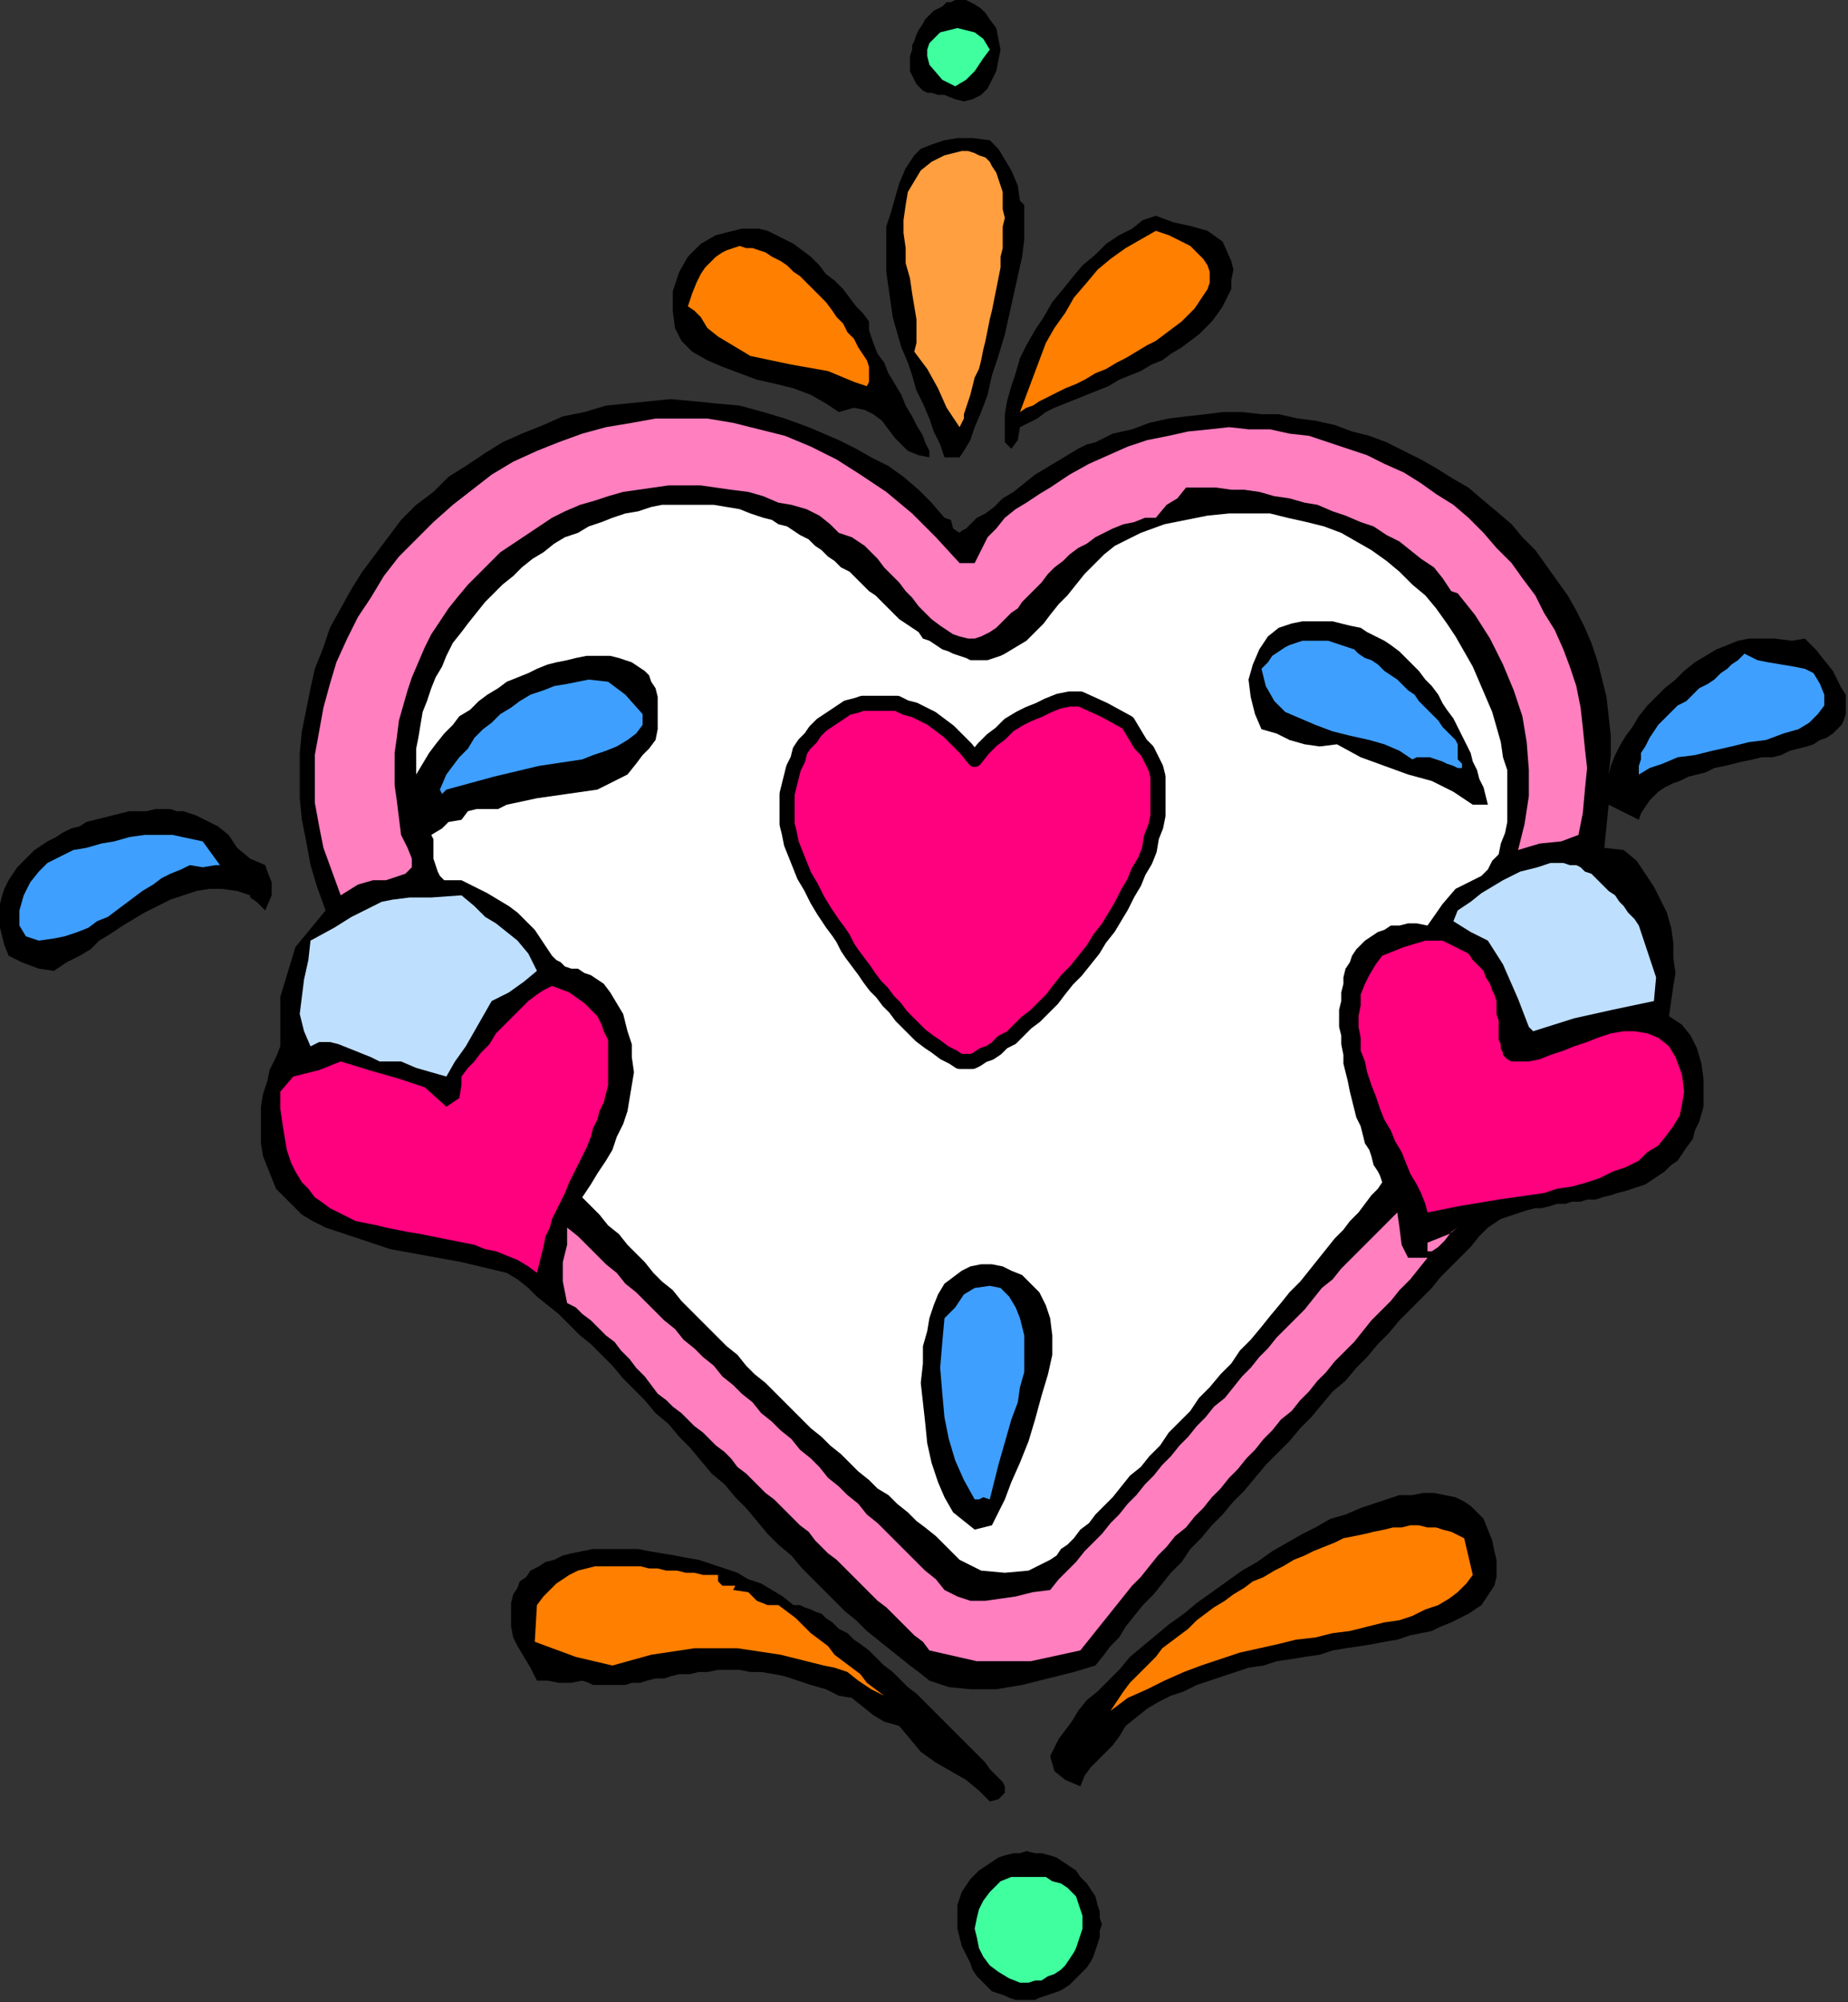 <?xml version="1.0" encoding="UTF-8" standalone="no"?>
<svg
   xmlns:dc="http://purl.org/dc/elements/1.1/"
   xmlns:cc="http://creativecommons.org/ns#"
   xmlns:rdf="http://www.w3.org/1999/02/22-rdf-syntax-ns#"
   xmlns:svg="http://www.w3.org/2000/svg"
   xmlns="http://www.w3.org/2000/svg"
   xmlns:sodipodi="http://sodipodi.sourceforge.net/DTD/sodipodi-0.dtd"
   xmlns:inkscape="http://www.inkscape.org/namespaces/inkscape"
   version="1.0"
   width="145.119mm"
   height="157.141mm"
   id="svg69"
   sodipodi:docname="SYSSG035.WMF">
  <rect width="100%" height="100%" fill="#333333" stroke="none"/>
  <sodipodi:namedview
     pagecolor="#ffffff"
     bordercolor="#666666"
     borderopacity="1"
     objecttolerance="10"
     gridtolerance="10"
     guidetolerance="10"
     inkscape:pageopacity="0"
     inkscape:pageshadow="2"
     inkscape:window-width="640"
     inkscape:window-height="480"
     id="namedview71" />
  <defs
     id="defs3">
    <pattern
       id="WMFhbasepattern"
       patternUnits="userSpaceOnUse"
       width="6"
       height="6"
       x="0"
       y="0" />
  </defs>
  <path
     style="fill:#000000;fill-rule:evenodd;fill-opacity:1;stroke:none;"
     d="  M 280.32,28.16   L 278.4,28.16   L 276.48,27.52   L 275.2,27.52   L 273.92,26.88   L 272.64,25.6   L 272,24.96   L 271.36,23.68   L 270.72,22.4   L 270.08,21.12   L 270.08,19.84   L 270.08,17.92   L 270.08,16.64   L 270.72,14.72   L 270.72,13.44   L 271.36,12.16   L 272,10.24   L 272.64,8.96   L 273.92,7.04   L 274.56,5.76   L 275.84,4.48   L 277.12,3.2   L 278.4,2.56   L 279.68,1.92   L 280.96,0.64   L 282.24,0.64   L 283.52,0   L 285.44,0   L 286.72,0   L 288,0.64   L 289.28,1.28   L 291.2,2.56   L 292.48,3.84   L 293.76,5.76   L 293.76,5.76   L 295.68,8.32   L 296.32,11.52   L 296.96,14.72   L 296.32,17.92   L 295.68,21.12   L 294.4,23.68   L 293.12,26.24   L 291.2,28.16   L 288.64,29.44   L 286.08,30.08   L 283.52,29.44   L 280.32,28.16  z "
     id="path5" />
  <path
     style="fill:#3fff9f;fill-rule:evenodd;fill-opacity:1;stroke:none;"
     d="  M 293.76,14.72   L 291.84,17.28   L 289.28,21.12   L 286.72,23.68   L 283.52,25.6   L 279.68,23.68   L 275.84,19.2   L 275.84,19.2   L 275.2,16.64   L 275.2,14.72   L 275.84,12.8   L 277.76,10.88   L 279.04,9.6   L 281.6,8.96   L 284.16,8.32   L 286.72,8.96   L 289.28,9.6   L 291.84,11.52   L 293.76,14.72  z "
     id="path7" />
  <path
     style="fill:#000000;fill-rule:evenodd;fill-opacity:1;stroke:none;"
     d="  M 293.76,41.6   L 296.32,44.16   L 298.24,47.36   L 300.16,50.56   L 302.08,55.04   L 302.72,59.52   L 302.72,59.52   L 304,60.8   L 304,63.36   L 304,67.2   L 304,71.04   L 303.36,76.16   L 302.08,81.92   L 300.8,87.68   L 299.52,93.44   L 298.24,99.2   L 296.32,105.6   L 294.4,111.36   L 293.12,117.12   L 291.2,122.24   L 289.28,126.72   L 288,130.56   L 286.08,133.76   L 284.8,135.68   L 284.8,135.68   L 280.32,135.68   L 279.04,131.84   L 277.12,128   L 275.84,124.16   L 273.92,119.68   L 272,115.84   L 270.72,111.36   L 269.44,107.52   L 267.52,103.04   L 266.24,98.56   L 264.96,94.08   L 264.32,89.6   L 263.68,85.12   L 263.04,80.64   L 263.04,76.16   L 263.04,71.68   L 263.04,67.2   L 264.32,63.36   L 265.6,58.88   L 266.88,54.4   L 268.8,49.92   L 271.36,46.08   L 271.36,46.08   L 273.28,44.16   L 276.48,42.88   L 280.32,41.6   L 280.32,41.6   L 284.16,40.96   L 288.64,40.96   L 293.76,41.6  z "
     id="path9" />
  <path
     style="fill:#ff9f3f;fill-rule:evenodd;fill-opacity:1;stroke:none;"
     d="  M 284.8,126.72   L 280.96,120.96   L 278.4,115.2   L 275.2,109.44   L 271.36,104.32   L 271.36,104.32   L 272,101.76   L 272,98.56   L 272,94.72   L 271.36,90.88   L 270.72,87.04   L 270.08,82.56   L 268.8,78.08   L 268.8,73.6   L 268.16,69.12   L 268.16,65.28   L 268.8,60.8   L 269.44,56.96   L 271.36,53.76   L 273.28,50.56   L 276.48,48   L 280.32,46.08   L 280.32,46.08   L 282.88,45.44   L 285.44,44.8   L 287.36,44.8   L 289.28,45.44   L 290.56,46.08   L 292.48,46.72   L 293.76,48   L 294.4,49.28   L 295.68,51.2   L 296.32,53.12   L 296.96,55.04   L 297.6,56.96   L 297.6,59.52   L 297.6,62.08   L 298.24,64.64   L 297.6,67.2   L 297.6,70.4   L 297.6,73.6   L 296.96,76.16   L 296.96,79.36   L 296.32,82.56   L 295.68,85.76   L 295.04,88.96   L 294.4,92.16   L 293.76,94.72   L 293.12,97.92   L 292.48,101.12   L 291.84,103.68   L 291.2,106.88   L 290.56,109.44   L 289.28,112   L 288.64,114.56   L 288,117.12   L 287.36,119.04   L 286.72,120.96   L 286.08,122.88   L 286.08,124.16   L 285.44,125.44   L 284.8,126.72  z "
     id="path11" />
  <path
     style="fill:#000000;fill-rule:evenodd;fill-opacity:1;stroke:none;"
     d="  M 298.24,131.2   L 298.24,127.36   L 298.24,122.88   L 298.88,119.04   L 300.16,114.56   L 301.44,110.72   L 302.72,106.24   L 304.64,102.4   L 307.2,97.92   L 309.76,94.08   L 312.32,89.6   L 315.52,85.76   L 318.08,82.56   L 321.28,78.72   L 325.12,75.52   L 328.32,72.32   L 332.16,69.76   L 336,67.84   L 339.2,65.28   L 343.04,64   L 343.04,64   L 348.16,65.92   L 353.92,67.2   L 358.4,68.48   L 362.88,71.68   L 365.44,77.44   L 365.44,77.44   L 366.08,80   L 365.44,83.2   L 365.44,85.76   L 364.16,88.32   L 362.88,90.88   L 361.6,92.8   L 359.68,95.36   L 357.76,97.28   L 355.84,99.2   L 353.28,101.12   L 350.72,103.04   L 347.52,104.96   L 344.96,106.88   L 341.76,108.16   L 338.56,110.08   L 335.36,111.36   L 332.16,112.64   L 328.96,114.56   L 325.76,115.84   L 322.56,117.12   L 319.36,118.4   L 316.16,119.68   L 312.96,120.96   L 310.4,122.24   L 307.84,124.16   L 305.28,125.44   L 302.72,126.72   L 302.72,126.72   L 302.08,130.56   L 300.16,133.12   L 298.24,131.2  z "
     id="path13" />
  <path
     style="fill:#000000;fill-rule:evenodd;fill-opacity:1;stroke:none;"
     d="  M 257.92,95.36   L 257.92,96   L 257.92,97.92   L 258.56,99.84   L 259.2,101.76   L 260.48,104.96   L 262.4,107.52   L 263.68,110.72   L 265.6,113.92   L 267.52,117.12   L 268.8,120.32   L 270.72,123.52   L 272,126.08   L 273.92,129.28   L 274.56,131.2   L 275.84,133.76   L 275.84,135.68   L 275.84,135.68   L 272.64,135.04   L 269.44,133.76   L 267.52,131.84   L 265.6,129.92   L 263.68,127.36   L 261.76,124.8   L 259.2,122.88   L 256.64,121.6   L 253.44,120.96   L 248.96,122.24   L 248.96,122.24   L 245.12,119.68   L 240.64,117.12   L 235.52,115.2   L 230.4,113.92   L 224.64,112.64   L 219.52,110.72   L 214.4,108.8   L 209.92,106.88   L 205.44,104.32   L 202.24,101.12   L 200.32,97.28   L 199.68,92.16   L 199.68,86.4   L 199.68,86.4   L 201.6,80.64   L 204.16,76.16   L 208,72.32   L 212.48,69.76   L 217.6,68.48   L 217.6,68.48   L 220.16,67.84   L 222.72,67.84   L 225.28,67.84   L 227.84,68.48   L 230.4,69.76   L 232.96,71.04   L 235.52,72.32   L 238.08,74.24   L 240.64,76.16   L 243.2,78.72   L 245.12,81.28   L 247.68,83.2   L 250.24,85.76   L 252.16,88.32   L 254.08,90.88   L 256,92.8   L 257.92,95.36  z "
     id="path15" />
  <path
     style="fill:#ff7f00;fill-rule:evenodd;fill-opacity:1;stroke:none;"
     d="  M 302.72,122.24   L 304.64,117.12   L 306.56,112   L 308.48,106.88   L 310.4,101.76   L 312.96,97.28   L 316.16,92.8   L 318.72,88.32   L 322.56,83.84   L 325.76,80   L 329.6,76.8   L 334.08,73.6   L 338.56,71.04   L 343.04,68.48   L 343.04,68.48   L 346.88,69.76   L 350.72,71.68   L 353.28,72.96   L 355.2,74.88   L 357.12,76.8   L 358.4,78.72   L 359.04,80.64   L 359.04,81.92   L 359.04,83.84   L 358.4,85.76   L 357.12,87.68   L 355.84,89.6   L 354.56,91.52   L 352.64,93.44   L 350.72,95.36   L 348.16,97.28   L 345.6,99.2   L 343.04,101.12   L 340.48,102.4   L 337.28,104.32   L 334.08,106.24   L 331.52,107.52   L 328.32,109.44   L 325.12,110.72   L 321.92,112.64   L 319.36,113.92   L 316.16,115.2   L 313.6,116.48   L 311.04,117.76   L 308.48,119.04   L 306.56,120.32   L 304.64,120.96   L 302.72,122.24  z "
     id="path17" />
  <path
     style="fill:#ff7f00;fill-rule:evenodd;fill-opacity:1;stroke:none;"
     d="  M 257.92,108.8   L 257.92,110.72   L 257.92,113.28   L 257.28,114.56   L 253.44,113.28   L 253.44,113.28   L 245.76,110.08   L 234.88,108.16   L 222.72,105.6   L 213.12,99.84   L 213.12,99.84   L 209.92,97.28   L 208,94.08   L 206.08,92.16   L 204.16,90.88   L 204.16,90.88   L 205.44,87.04   L 206.72,83.84   L 208,81.28   L 209.28,79.36   L 211.2,77.44   L 212.48,76.16   L 214.4,74.88   L 215.68,74.24   L 217.6,73.6   L 219.52,72.96   L 221.44,73.6   L 223.36,73.6   L 225.28,74.24   L 227.2,74.88   L 229.12,76.16   L 231.68,77.44   L 233.6,78.72   L 235.52,80.64   L 237.44,81.92   L 239.36,83.84   L 241.28,85.76   L 243.2,87.68   L 245.12,89.6   L 247.04,92.16   L 248.32,94.08   L 250.24,96   L 251.52,98.56   L 253.44,100.48   L 254.72,103.04   L 256,104.96   L 257.28,106.88   L 257.92,108.8  z "
     id="path19" />
  <path
     style="fill:#000000;fill-rule:evenodd;fill-opacity:1;stroke:none;"
     d="  M 280.32,153.6   L 282.24,154.24   L 282.88,156.8   L 284.8,158.08   L 284.8,158.08   L 285.44,157.44   L 286.72,156.8   L 288,155.52   L 289.92,153.6   L 292.48,152.32   L 295.04,150.4   L 297.6,147.84   L 300.8,145.92   L 304,143.36   L 307.2,140.8   L 310.4,138.88   L 313.6,136.96   L 316.8,135.04   L 320,133.12   L 322.56,131.84   L 325.12,131.2   L 325.12,131.2   L 330.24,128.64   L 336,127.36   L 341.12,125.44   L 346.88,124.16   L 352,123.52   L 357.76,122.88   L 362.88,122.24   L 368.64,122.24   L 374.4,122.88   L 379.52,122.88   L 385.28,124.16   L 390.4,124.8   L 396.16,126.08   L 401.28,128   L 406.4,129.28   L 411.52,131.2   L 416.64,133.76   L 421.76,136.32   L 426.24,138.88   L 431.36,142.08   L 435.84,144.64   L 440.32,148.48   L 444.16,151.68   L 448.64,155.52   L 451.84,159.36   L 455.68,163.2   L 458.88,167.68   L 462.08,172.16   L 465.28,176.64   L 467.84,181.12   L 470.4,186.24   L 472.32,190.72   L 474.24,196.48   L 475.52,201.6   L 476.8,206.72   L 477.44,212.48   L 478.08,218.24   L 478.08,224   L 477.44,229.76   L 477.44,229.76   L 478.08,227.2   L 479.36,224   L 480.64,221.44   L 482.56,218.24   L 484.48,215.68   L 486.4,212.48   L 488.96,209.28   L 491.52,206.72   L 494.08,204.16   L 497.28,201.6   L 499.84,199.04   L 503.04,196.48   L 506.24,194.56   L 509.44,192.64   L 512.64,191.36   L 515.84,190.08   L 519.04,189.44   L 522.24,189.44   L 522.24,189.44   L 526.72,189.44   L 531.84,190.08   L 535.68,189.44   L 535.68,189.44   L 538.88,192.64   L 541.44,195.84   L 544,199.04   L 545.28,201.6   L 546.56,204.16   L 547.84,206.08   L 547.84,208.64   L 547.84,210.56   L 547.84,211.84   L 547.2,213.76   L 546.56,215.04   L 545.28,216.32   L 544,217.6   L 542.08,218.88   L 540.16,219.52   L 538.24,220.8   L 536.32,221.44   L 533.76,222.08   L 531.2,222.72   L 528.64,224   L 526.08,224.64   L 522.88,224.64   L 520.32,225.28   L 517.12,225.92   L 514.56,226.56   L 512,227.2   L 508.8,227.84   L 506.24,229.12   L 503.68,229.76   L 501.12,230.4   L 498.56,231.68   L 496.64,232.32   L 494.08,233.6   L 492.16,234.88   L 490.88,236.16   L 489.6,237.44   L 488.32,239.36   L 487.04,241.28   L 486.4,243.2   L 486.4,243.2   L 477.44,238.72   L 476.8,245.12   L 476.16,251.52   L 481.92,252.16   L 481.92,252.16   L 485.76,255.36   L 488.32,259.2   L 490.88,263.04   L 492.8,266.88   L 494.72,270.72   L 496,275.2   L 496.64,279.68   L 496.64,284.16   L 497.28,288.64   L 496.64,292.48   L 496,296.96   L 495.36,301.44   L 495.36,301.44   L 499.2,304   L 501.76,307.2   L 503.68,311.04   L 504.96,315.52   L 505.6,320   L 505.6,323.84   L 505.6,328.32   L 504.32,332.8   L 504.32,332.8   L 503.04,335.36   L 502.4,337.92   L 500.48,340.48   L 499.2,342.4   L 497.92,344.32   L 496,345.6   L 494.08,347.52   L 492.16,348.8   L 490.24,350.08   L 488.32,351.36   L 486.4,352   L 484.48,352.64   L 482.56,353.28   L 480,353.92   L 478.08,354.56   L 475.52,355.2   L 473.6,355.84   L 471.04,355.84   L 469.12,356.48   L 466.56,356.48   L 464.64,357.12   L 462.08,357.12   L 460.16,357.76   L 457.6,358.4   L 455.68,358.4   L 453.12,359.04   L 451.2,359.68   L 449.28,360.32   L 447.36,360.96   L 445.44,361.6   L 443.52,362.88   L 441.6,364.16   L 441.6,364.16   L 441.6,364.16   L 439.04,366.72   L 436.48,369.92   L 433.92,372.48   L 430.72,375.68   L 427.52,378.88   L 424.96,382.08   L 421.76,385.28   L 418.56,388.48   L 415.36,391.68   L 412.16,395.52   L 408.96,398.72   L 405.76,402.56   L 402.56,405.76   L 399.36,409.6   L 395.52,412.8   L 392.32,416.64   L 389.12,420.48   L 385.92,423.68   L 382.72,427.52   L 378.88,431.36   L 375.68,434.56   L 372.48,438.4   L 369.28,442.24   L 366.08,445.44   L 362.88,449.28   L 359.68,452.48   L 356.48,456.32   L 353.28,459.52   L 350.72,463.36   L 347.52,466.56   L 344.96,469.76   L 342.4,472.96   L 339.2,476.16   L 336.64,479.36   L 334.08,482.56   L 332.16,485.76   L 329.6,488.32   L 327.68,490.88   L 325.12,494.08   L 325.12,494.08   L 318.72,496   L 311.04,497.92   L 303.36,499.84   L 295.68,501.12   L 288,501.12   L 281.6,500.48   L 275.84,498.56   L 275.84,498.56   L 272.64,496   L 270.08,494.08   L 266.88,491.52   L 263.68,488.96   L 260.48,486.4   L 257.28,483.84   L 254.08,480.64   L 250.88,478.08   L 247.68,474.88   L 244.48,471.68   L 241.28,468.48   L 238.08,465.28   L 234.88,461.44   L 231.04,458.24   L 227.84,455.04   L 224.64,451.2   L 221.44,447.36   L 218.24,444.16   L 215.04,440.32   L 211.2,437.12   L 208,433.28   L 204.8,429.44   L 201.6,426.24   L 198.4,422.4   L 194.56,419.2   L 191.36,415.36   L 188.16,412.16   L 184.96,408.96   L 181.76,405.12   L 178.56,401.92   L 175.36,398.72   L 172.16,396.16   L 168.96,392.96   L 165.76,389.76   L 162.56,387.2   L 159.36,384.64   L 156.8,382.08   L 153.6,379.52   L 150.4,377.6   L 150.4,377.6   L 136.96,374.4   L 115.84,370.56   L 96.64,364.16   L 96.64,364.16   L 96.64,364.16   L 92.8,362.24   L 89.6,360.32   L 87.04,357.76   L 84.48,355.2   L 81.92,352.64   L 80.64,349.44   L 79.36,346.24   L 78.08,343.04   L 77.44,339.2   L 77.44,336   L 77.44,332.16   L 77.44,328.32   L 78.08,324.48   L 79.36,320.64   L 80,317.44   L 81.92,313.6   L 83.2,310.4   L 83.2,310.4   L 83.2,295.68   L 87.68,280.96   L 96.64,270.08   L 96.64,270.08   L 94.08,263.04   L 92.16,256.64   L 90.88,249.6   L 89.6,243.2   L 88.96,236.8   L 88.96,229.76   L 88.96,223.36   L 89.6,216.96   L 90.88,210.56   L 92.16,204.16   L 93.44,198.4   L 96,192   L 97.92,186.24   L 101.12,180.48   L 104.32,174.72   L 107.52,169.6   L 111.36,164.48   L 115.2,159.36   L 119.04,154.24   L 123.52,149.76   L 128.64,145.92   L 133.12,141.44   L 138.24,138.24   L 144,134.4   L 149.12,131.2   L 154.88,128.64   L 161.28,126.08   L 167.04,123.52   L 173.44,122.24   L 179.84,120.32   L 186.24,119.68   L 192.64,119.04   L 199.04,118.4   L 206.08,119.04   L 212.48,119.68   L 219.52,120.32   L 226.56,122.24   L 232.96,124.16   L 240,126.72   L 240,126.72   L 244.48,128.64   L 248.96,130.56   L 254.08,133.12   L 258.56,135.68   L 263.68,138.24   L 268.16,141.44   L 272.64,145.28   L 276.48,149.12   L 280.32,153.6  z "
     id="path21" />
  <path
     style="fill:#ff7fbf;fill-rule:evenodd;fill-opacity:1;stroke:none;"
     d="  M 284.8,167.04   L 289.28,167.04   L 291.2,163.2   L 293.12,159.36   L 295.68,156.8   L 298.24,153.6   L 301.44,151.04   L 304.64,149.12   L 308.48,146.56   L 311.68,144.64   L 311.68,144.64   L 317.44,140.8   L 323.2,137.6   L 328.96,135.04   L 334.72,132.48   L 340.48,130.56   L 346.88,129.28   L 352.64,128   L 359.04,127.36   L 364.8,126.72   L 370.56,127.36   L 376.96,127.36   L 382.72,128.64   L 388.48,129.28   L 394.24,131.2   L 400,133.12   L 405.76,135.04   L 410.88,137.6   L 416.64,140.16   L 421.76,143.36   L 426.24,146.56   L 431.36,149.76   L 435.84,153.6   L 440.32,158.08   L 444.16,162.56   L 448.64,167.04   L 451.84,171.52   L 455.68,176.64   L 458.24,181.76   L 461.44,186.88   L 464,192.64   L 465.92,197.76   L 467.84,203.52   L 469.12,209.92   L 469.76,215.68   L 470.4,222.08   L 471.04,227.84   L 470.4,234.24   L 469.76,241.28   L 468.48,247.68   L 468.48,247.68   L 463.36,249.6   L 456.96,250.24   L 450.56,252.16   L 450.56,252.16   L 452.48,244.48   L 453.76,236.16   L 453.76,228.48   L 453.12,220.16   L 451.84,212.48   L 449.28,204.8   L 446.08,197.12   L 442.24,189.44   L 437.76,182.4   L 432.64,176   L 432.64,176   L 430.72,175.36   L 429.44,173.44   L 428.16,171.52   L 428.16,171.52   L 425.6,168.32   L 421.76,165.76   L 418.56,163.2   L 415.36,160.64   L 411.52,158.72   L 407.68,156.16   L 403.84,154.88   L 399.36,152.96   L 395.52,151.68   L 391.04,149.76   L 387.2,149.12   L 382.72,147.84   L 378.24,147.2   L 373.76,145.92   L 369.28,145.28   L 365.44,145.28   L 360.96,144.64   L 356.48,144.64   L 352,144.64   L 352,144.64   L 349.44,147.84   L 346.24,149.76   L 343.04,153.6   L 343.04,153.6   L 339.84,153.6   L 336.64,154.88   L 333.44,155.52   L 330.24,156.8   L 327.68,158.08   L 325.12,159.36   L 322.56,161.28   L 320,162.56   L 317.44,164.48   L 315.52,166.4   L 312.96,168.32   L 311.04,170.24   L 309.12,172.8   L 307.2,174.72   L 305.28,176.64   L 303.36,178.56   L 302.08,180.48   L 300.16,181.76   L 298.24,183.68   L 296.96,184.96   L 295.68,186.24   L 293.76,187.52   L 292.48,188.16   L 291.2,188.8   L 289.28,189.44   L 289.28,189.44   L 287.36,189.44   L 284.8,188.8   L 282.88,188.16   L 280.96,186.88   L 279.04,185.6   L 276.48,183.68   L 274.56,181.76   L 272.64,179.84   L 270.72,177.28   L 268.8,175.36   L 266.88,172.8   L 264.32,170.24   L 262.4,168.32   L 260.48,165.76   L 258.56,163.84   L 256.64,161.92   L 254.72,160.64   L 252.8,159.36   L 250.88,158.72   L 248.96,158.08   L 248.96,158.08   L 246.4,155.52   L 243.2,152.96   L 239.36,151.04   L 234.88,149.76   L 231.04,149.12   L 231.04,149.12   L 226.56,147.2   L 222.08,145.92   L 216.96,145.28   L 212.48,144.64   L 208,144   L 203.52,144   L 198.4,144   L 193.92,144.64   L 189.44,145.28   L 184.96,145.92   L 180.48,147.2   L 176.64,148.48   L 172.16,149.76   L 167.68,151.68   L 163.84,153.6   L 160,156.16   L 156.16,158.72   L 152.32,161.28   L 148.48,163.84   L 145.28,167.04   L 142.08,170.24   L 138.88,173.44   L 135.68,177.28   L 133.12,180.48   L 130.56,184.32   L 128,188.16   L 126.08,192   L 124.16,196.48   L 122.24,200.96   L 120.96,204.8   L 119.68,209.28   L 118.4,213.76   L 117.76,218.88   L 117.12,223.36   L 117.12,227.84   L 117.12,232.96   L 117.76,237.44   L 118.4,242.56   L 119.04,247.68   L 119.04,247.68   L 120.96,251.52   L 122.24,254.72   L 122.24,257.28   L 120.32,259.2   L 114.56,261.12   L 114.56,261.12   L 110.72,261.12   L 106.24,262.4   L 101.12,265.6   L 101.12,265.6   L 98.56,258.56   L 96,251.52   L 94.72,245.12   L 93.44,238.08   L 93.44,231.04   L 93.44,224   L 94.72,216.96   L 96,209.92   L 97.92,202.88   L 99.84,196.48   L 103.04,189.44   L 106.24,183.04   L 110.08,177.28   L 113.92,170.88   L 118.4,165.12   L 123.52,160   L 128.64,154.88   L 134.4,149.76   L 140.16,145.28   L 145.92,140.8   L 152.32,136.96   L 159.36,133.76   L 165.76,131.2   L 172.8,128.64   L 179.84,126.72   L 187.52,125.44   L 194.56,124.16   L 202.24,124.16   L 209.92,124.16   L 217.6,125.44   L 225.28,127.36   L 232.96,129.28   L 240.64,132.48   L 248.32,136.32   L 255.36,140.8   L 263.04,145.92   L 270.72,152.32   L 277.76,159.36   L 284.8,167.04  z "
     id="path23" />
  <path
     style="fill:#ffffff;fill-rule:evenodd;fill-opacity:1;stroke:none;"
     d="  M 423.68,274.56   L 420.48,273.92   L 417.92,273.92   L 415.36,274.56   L 412.8,274.56   L 410.88,275.84   L 408.96,276.48   L 407.04,277.76   L 405.12,279.04   L 403.84,280.32   L 402.56,281.6   L 401.28,283.52   L 400.64,285.44   L 399.36,287.36   L 398.72,289.92   L 398.72,291.84   L 398.08,294.4   L 398.08,296.96   L 397.44,299.52   L 397.44,302.08   L 397.44,304.64   L 398.08,307.2   L 398.08,309.76   L 398.72,312.96   L 398.72,315.52   L 399.36,318.08   L 400,320.64   L 400.64,323.84   L 401.28,326.4   L 401.92,328.96   L 402.56,331.52   L 403.84,334.08   L 404.48,336.64   L 405.12,339.2   L 406.4,341.12   L 407.04,343.04   L 407.68,345.6   L 408.96,347.52   L 409.6,348.8   L 410.24,350.72   L 410.24,350.72   L 408.96,352.64   L 407.04,354.56   L 405.12,357.12   L 403.2,359.68   L 400.64,362.24   L 398.72,364.8   L 396.16,367.36   L 393.6,370.56   L 391.04,373.76   L 388.48,376.96   L 385.92,380.16   L 382.72,383.36   L 380.16,386.56   L 376.96,390.4   L 374.4,393.6   L 371.2,397.44   L 368,400.64   L 365.44,404.48   L 362.24,407.68   L 359.04,411.52   L 355.84,414.72   L 353.28,418.56   L 350.08,421.76   L 346.88,424.96   L 344.32,428.8   L 341.12,432   L 338.56,435.2   L 335.36,437.76   L 332.8,440.96   L 330.24,444.16   L 327.68,446.72   L 325.12,449.28   L 323.2,451.84   L 320.64,453.76   L 318.72,456.32   L 316.8,458.24   L 314.88,459.52   L 313.6,461.44   L 311.68,462.72   L 311.68,462.72   L 305.28,465.92   L 298.24,466.56   L 291.2,465.92   L 284.8,462.72   L 280.32,458.24   L 280.32,458.24   L 277.76,455.68   L 274.56,453.12   L 272,451.2   L 269.44,448.64   L 266.24,446.08   L 263.68,443.52   L 260.48,441.6   L 257.92,439.04   L 254.72,436.48   L 252.16,433.92   L 249.6,431.36   L 246.4,428.8   L 243.84,426.24   L 240.64,423.68   L 238.08,421.12   L 235.52,418.56   L 232.32,415.36   L 229.76,412.8   L 227.2,410.24   L 224,407.68   L 221.44,405.12   L 218.88,401.92   L 215.68,399.36   L 213.12,396.8   L 210.56,394.24   L 207.36,391.04   L 204.8,388.48   L 202.24,385.92   L 199.68,382.72   L 196.48,380.16   L 193.92,377.6   L 191.36,374.4   L 188.8,371.84   L 186.24,369.28   L 183.68,366.08   L 180.48,363.52   L 177.92,360.32   L 175.36,357.76   L 172.8,355.2   L 172.8,355.2   L 175.36,351.36   L 177.28,348.16   L 179.84,344.32   L 181.76,341.12   L 183.04,337.28   L 184.96,333.44   L 186.24,329.6   L 186.88,325.76   L 187.52,321.92   L 188.16,318.08   L 187.52,313.6   L 187.52,309.76   L 186.24,305.92   L 186.24,305.92   L 184.96,300.8   L 183.04,297.6   L 181.12,294.4   L 179.2,291.84   L 177.28,290.56   L 175.36,289.28   L 173.44,288.64   L 171.52,287.36   L 169.6,287.36   L 167.68,286.72   L 166.4,285.44   L 165.12,284.8   L 163.84,283.52   L 163.84,283.52   L 161.28,279.68   L 158.72,275.84   L 156.16,273.28   L 153.6,270.72   L 151.04,268.8   L 147.84,266.88   L 144.64,264.96   L 140.8,263.04   L 136.96,261.12   L 136.96,261.12   L 134.4,261.12   L 131.84,261.12   L 130.56,259.84   L 129.92,258.56   L 129.28,256.64   L 128.64,254.72   L 128.64,252.16   L 128.64,250.24   L 128.64,248.96   L 128,247.68   L 128,247.68   L 131.2,245.76   L 133.12,243.84   L 136.96,243.2   L 136.96,243.2   L 138.88,240.64   L 141.44,240   L 144.64,240   L 147.84,240   L 150.4,238.72   L 150.4,238.72   L 159.36,236.8   L 168.32,235.52   L 177.28,234.24   L 177.28,234.24   L 186.24,229.76   L 188.8,226.56   L 190.72,224   L 192.64,222.08   L 194.56,219.52   L 195.2,216.32   L 195.2,211.84   L 195.2,211.84   L 195.2,209.28   L 195.2,206.72   L 194.56,204.16   L 193.28,202.24   L 192.64,200.32   L 191.36,199.04   L 189.44,197.76   L 187.52,196.48   L 185.6,195.84   L 183.68,195.2   L 181.12,194.56   L 179.2,194.56   L 176.64,194.56   L 174.08,194.56   L 170.88,195.2   L 168.32,195.84   L 165.12,196.48   L 162.56,197.12   L 159.36,198.4   L 156.8,199.68   L 153.6,200.96   L 150.4,202.24   L 147.84,204.16   L 144.64,206.08   L 142.08,208   L 139.52,210.56   L 136.32,212.48   L 134.4,215.04   L 131.84,217.6   L 129.28,220.8   L 127.36,223.36   L 125.44,226.56   L 123.52,229.76   L 123.52,229.76   L 123.52,225.92   L 123.52,222.08   L 124.16,218.88   L 124.8,215.04   L 125.44,211.2   L 126.72,208   L 128,204.16   L 129.28,200.96   L 131.2,197.76   L 132.48,194.56   L 134.4,190.72   L 136.96,187.52   L 138.88,184.96   L 141.44,181.76   L 144,178.56   L 146.56,176   L 149.12,173.44   L 152.32,170.88   L 154.88,168.32   L 158.08,165.76   L 161.28,163.84   L 164.48,161.28   L 167.68,159.36   L 171.52,158.08   L 174.72,156.16   L 178.56,154.88   L 181.76,153.6   L 185.6,152.32   L 189.44,151.68   L 193.28,150.4   L 196.48,149.76   L 200.32,149.76   L 204.16,149.76   L 208,149.76   L 211.84,149.76   L 215.68,150.4   L 219.52,151.04   L 222.72,152.32   L 226.56,153.6   L 226.56,153.6   L 229.12,154.24   L 231.04,155.52   L 233.6,156.16   L 235.52,157.44   L 237.44,158.72   L 240,160   L 241.92,161.92   L 243.84,163.2   L 245.76,165.12   L 247.68,166.4   L 249.6,168.32   L 252.16,169.6   L 254.08,171.52   L 256,173.44   L 257.92,175.36   L 259.84,176.64   L 261.76,178.56   L 263.04,179.84   L 264.96,181.76   L 266.88,183.68   L 268.8,184.96   L 270.72,186.24   L 272.64,187.52   L 273.92,189.44   L 275.84,190.08   L 277.76,191.36   L 279.68,192.64   L 281.6,193.28   L 282.88,193.92   L 284.8,194.56   L 286.72,195.2   L 288,195.84   L 289.92,195.84   L 291.84,195.84   L 293.12,195.84   L 295.04,195.2   L 296.96,194.56   L 298.24,193.92   L 298.24,193.92   L 301.44,192   L 304.64,190.08   L 307.2,187.52   L 309.76,184.96   L 311.68,182.4   L 314.24,179.2   L 316.8,176.64   L 319.36,173.44   L 321.92,170.24   L 324.48,167.68   L 327.68,164.48   L 330.88,161.92   L 334.72,160   L 338.56,158.08   L 338.56,158.08   L 345.6,155.52   L 352,154.24   L 358.4,152.96   L 364.8,152.32   L 371.2,152.32   L 376.96,152.32   L 382.08,153.6   L 387.84,154.88   L 392.96,156.16   L 398.08,158.08   L 402.56,160.64   L 407.04,163.2   L 411.52,166.4   L 415.36,169.6   L 419.2,173.44   L 423.04,176.64   L 426.24,180.48   L 429.44,184.96   L 432,188.8   L 434.56,193.28   L 437.12,197.76   L 439.04,202.24   L 440.96,206.72   L 442.88,211.2   L 444.16,215.68   L 445.44,220.16   L 446.08,224.64   L 447.36,228.48   L 447.36,232.96   L 447.36,236.8   L 447.36,240.64   L 447.36,243.84   L 446.72,247.04   L 445.44,250.24   L 444.8,253.44   L 442.88,255.36   L 441.6,257.92   L 439.68,259.84   L 437.12,261.12   L 437.12,261.12   L 432,263.68   L 428.16,268.16   L 423.68,274.56  z "
     id="path25" />
  <path
     style="fill:#000000;fill-rule:evenodd;fill-opacity:1;stroke:none;"
     d="  M 441.6,238.72   L 437.12,238.72   L 431.36,234.88   L 424.96,231.68   L 417.92,229.76   L 410.88,227.2   L 403.84,224.64   L 396.8,220.8   L 396.8,220.8   L 391.68,221.44   L 387.2,220.8   L 382.72,219.52   L 378.88,217.6   L 374.4,216.32   L 374.4,216.32   L 372.48,211.84   L 371.2,206.72   L 370.56,201.6   L 371.84,197.12   L 373.76,192.64   L 376.32,188.8   L 379.52,186.24   L 383.36,184.96   L 383.36,184.96   L 386.56,184.32   L 389.76,184.32   L 392.32,184.32   L 395.52,184.32   L 398.08,184.96   L 400.64,185.6   L 403.84,186.24   L 405.76,187.52   L 408.32,188.8   L 410.88,190.08   L 412.8,191.36   L 415.36,193.28   L 417.28,195.2   L 419.2,197.12   L 421.12,199.04   L 423.04,201.6   L 424.96,203.52   L 426.88,206.08   L 428.16,208.64   L 429.44,210.56   L 431.36,213.12   L 432.64,215.68   L 433.92,218.24   L 435.2,220.8   L 436.48,223.36   L 437.12,225.92   L 438.4,228.48   L 439.04,231.04   L 440.32,233.6   L 440.96,236.16   L 441.6,238.72  z "
     id="path27" />
  <path
     style="fill:#3f9fff;fill-rule:evenodd;fill-opacity:1;stroke:none;"
     d="  M 419.2,225.28   L 415.36,222.72   L 410.88,220.8   L 406.4,219.52   L 400.64,218.24   L 395.52,216.96   L 390.4,215.04   L 385.92,213.12   L 381.44,211.2   L 378.24,208   L 375.68,203.52   L 374.4,198.4   L 374.4,198.4   L 376.32,196.48   L 377.6,194.56   L 379.52,193.28   L 381.44,192   L 382.72,191.36   L 384.64,190.72   L 386.56,190.08   L 388.48,190.08   L 390.4,190.08   L 392.32,190.08   L 394.24,190.08   L 396.16,190.72   L 398.08,191.36   L 400,192   L 401.92,192.64   L 403.2,193.92   L 405.12,195.2   L 407.04,195.84   L 408.96,197.12   L 410.88,199.04   L 412.8,200.32   L 414.72,201.6   L 416,202.88   L 417.92,204.8   L 419.84,206.08   L 421.12,208   L 422.4,209.28   L 424.32,211.2   L 425.6,212.48   L 426.88,213.76   L 428.16,215.68   L 429.44,216.96   L 430.72,218.24   L 432,219.52   L 432.64,220.8   L 432.64,220.8   L 432.64,225.28   L 433.92,226.56   L 433.92,227.84   L 433.28,227.84   L 432.64,227.84   L 431.36,227.2   L 429.44,226.56   L 428.16,225.92   L 426.24,225.28   L 424.32,224.64   L 422.4,224.64   L 420.48,224.64   L 419.2,225.28  z "
     id="path29" />
  <path
     style="fill:#3f9fff;fill-rule:evenodd;fill-opacity:1;stroke:none;"
     d="  M 190.72,211.84   L 190.72,215.04   L 188.8,217.6   L 186.24,219.52   L 183.04,221.44   L 179.84,222.72   L 176,224   L 172.8,225.28   L 172.8,225.28   L 160,227.2   L 146.56,230.4   L 132.48,234.24   L 132.48,234.24   L 131.2,235.52   L 130.56,234.24   L 132.48,229.76   L 132.48,229.76   L 134.4,227.2   L 136.32,224.64   L 138.88,222.08   L 140.8,218.88   L 143.36,216.32   L 145.92,214.4   L 148.48,211.84   L 151.68,209.92   L 154.24,208   L 157.44,206.08   L 161.28,204.8   L 164.48,203.52   L 168.32,202.88   L 168.32,202.88   L 174.72,201.6   L 180.48,202.24   L 185.6,206.08   L 190.72,211.84  z "
     id="path31" />
  <path
     style="fill:#3f9fff;fill-rule:evenodd;fill-opacity:1;stroke:none;"
     d="  M 486.4,229.76   L 486.4,227.2   L 487.04,225.28   L 487.04,223.36   L 488.32,221.44   L 489.6,218.88   L 490.88,216.96   L 492.16,215.04   L 494.08,213.12   L 496,211.2   L 497.92,209.28   L 500.48,208   L 502.4,206.08   L 504.32,204.16   L 506.88,202.88   L 508.8,201.6   L 510.72,199.68   L 512.64,198.4   L 513.92,197.12   L 515.84,195.84   L 517.12,194.56   L 517.76,193.92   L 517.76,193.92   L 521.6,195.84   L 524.8,196.48   L 528.64,197.12   L 532.48,197.76   L 535.68,198.4   L 538.24,199.68   L 540.16,202.88   L 540.16,202.88   L 541.44,206.08   L 541.44,209.28   L 539.52,211.84   L 536.96,214.4   L 533.76,216.32   L 529.28,217.6   L 524.16,219.52   L 519.04,220.16   L 513.92,221.44   L 508.16,222.72   L 503.04,224   L 497.92,224.64   L 493.44,226.56   L 489.6,227.84   L 486.4,229.76  z "
     id="path33" />
  <path
     style="fill:#ff007f;fill-rule:evenodd;fill-opacity:1;stroke:#000000;stroke-width:4.48px;stroke-linecap:round;stroke-linejoin:round;stroke-miterlimit:4;stroke-dasharray:none;stroke-opacity:1;"
     d="  M 289.28,225.28   L 289.28,225.28   L 291.84,222.08   L 294.4,219.52   L 296.96,217.6   L 299.52,215.04   L 302.72,213.12   L 305.28,211.84   L 308.48,210.56   L 311.04,209.28   L 314.24,208   L 317.44,207.36   L 320.64,207.36   L 320.64,207.36   L 327.68,210.56   L 334.72,214.4   L 338.56,220.8   L 338.56,220.8   L 340.48,222.72   L 341.76,225.28   L 343.04,227.84   L 343.68,230.4   L 343.68,232.96   L 343.68,236.16   L 343.68,239.36   L 343.68,241.92   L 343.04,245.12   L 341.76,248.32   L 341.12,252.16   L 339.84,255.36   L 337.92,258.56   L 336.64,261.76   L 334.72,264.96   L 332.8,268.8   L 330.88,272   L 328.96,275.2   L 326.4,278.4   L 324.48,281.6   L 321.92,284.8   L 319.36,288   L 316.8,290.56   L 314.24,293.76   L 312.32,296.32   L 309.76,298.88   L 307.2,301.44   L 304.64,303.36   L 302.08,305.92   L 300.16,307.84   L 297.6,309.12   L 295.68,311.04   L 293.76,312.32   L 291.84,312.96   L 289.92,314.24   L 288.64,314.88   L 287.36,314.88   L 286.08,314.88   L 284.8,314.88   L 284.8,314.88   L 282.88,313.6   L 280.32,312.32   L 277.76,310.4   L 275.84,309.12   L 273.28,307.2   L 271.36,305.28   L 269.44,303.36   L 267.52,301.44   L 265.6,298.88   L 263.68,296.96   L 261.76,294.4   L 259.84,292.48   L 257.92,289.92   L 256.64,288   L 254.72,285.44   L 252.8,282.88   L 251.52,280.96   L 250.24,278.4   L 248.96,276.48   L 247.04,273.92   L 245.76,272   L 244.48,270.08   L 244.48,270.08   L 242.56,266.88   L 240.64,263.04   L 238.72,259.84   L 237.44,256.64   L 236.16,253.44   L 234.88,250.24   L 234.24,247.04   L 233.6,244.48   L 233.6,241.28   L 233.6,238.08   L 233.6,235.52   L 234.24,232.96   L 234.88,230.4   L 235.52,227.84   L 236.8,225.28   L 237.44,222.72   L 238.72,220.8   L 240.64,218.88   L 241.92,216.96   L 243.84,215.04   L 245.76,213.76   L 247.68,212.48   L 249.6,211.2   L 251.52,209.92   L 254.08,209.28   L 256,208.64   L 258.56,208.64   L 261.12,208.64   L 263.68,208.64   L 266.24,208.64   L 268.8,209.92   L 271.36,210.56   L 273.92,211.84   L 276.48,213.12   L 279.04,215.04   L 281.6,216.96   L 284.16,219.52   L 286.72,222.08   L 289.28,225.28  z "
     id="path35" />
  <path
     style="fill:#000000;fill-rule:evenodd;fill-opacity:1;stroke:none;"
     d="  M 60.8,243.2   L 64.64,245.12   L 67.84,247.68   L 70.4,251.52   L 74.24,254.72   L 78.72,256.64   L 78.72,256.64   L 79.36,258.56   L 80.64,261.76   L 80.64,265.6   L 78.72,270.08   L 78.72,270.08   L 76.16,267.52   L 74.24,266.24   L 74.24,265.6   L 74.24,265.6   L 70.4,264.32   L 65.92,263.68   L 62.08,263.68   L 58.24,264.32   L 54.4,265.6   L 50.56,266.88   L 46.72,268.8   L 42.88,270.72   L 39.68,272.64   L 36.48,274.56   L 32.64,277.12   L 29.44,279.04   L 29.44,279.04   L 26.88,281.6   L 23.68,283.52   L 19.84,285.44   L 16,288   L 16,288   L 11.52,287.36   L 6.4,285.44   L 2.56,283.52   L 2.56,283.52   L 1.28,280.32   L 0.64,277.76   L 0,275.2   L 0,272.64   L 0,270.08   L 0,268.16   L 0.64,265.6   L 1.28,263.68   L 2.56,261.12   L 3.84,259.2   L 5.12,257.28   L 6.4,256   L 8.32,254.08   L 10.24,252.16   L 12.16,250.88   L 14.08,249.6   L 16.64,248.32   L 18.56,247.04   L 21.12,245.76   L 23.68,245.12   L 25.6,243.84   L 28.16,243.2   L 30.72,242.56   L 33.28,241.92   L 35.84,241.28   L 38.4,240.64   L 40.96,240.64   L 43.52,240.64   L 46.08,240   L 48,240   L 50.56,240   L 52.48,240.64   L 54.4,240.64   L 56.32,241.28   L 58.24,241.92   L 59.52,242.56   L 60.8,243.2  z "
     id="path37" />
  <path
     style="fill:#3f9fff;fill-rule:evenodd;fill-opacity:1;stroke:none;"
     d="  M 65.28,256.64   L 64,256.64   L 60.16,257.28   L 56.32,256.64   L 56.32,256.64   L 53.76,257.92   L 50.56,259.2   L 48,260.48   L 45.44,262.4   L 42.24,264.32   L 39.68,266.24   L 37.12,268.16   L 34.56,270.08   L 32,272   L 28.8,273.28   L 26.24,275.2   L 23.04,276.48   L 19.2,277.76   L 16,278.4   L 11.52,279.04   L 11.52,279.04   L 7.68,277.76   L 5.76,274.56   L 5.76,270.08   L 7.04,265.6   L 7.04,265.6   L 8.96,261.76   L 11.52,258.56   L 14.08,256   L 17.92,254.08   L 21.76,252.16   L 25.6,251.52   L 30.08,250.24   L 33.92,249.6   L 38.4,248.32   L 42.88,247.68   L 42.88,247.68   L 51.2,247.68   L 60.16,249.6   L 65.28,256.64  z "
     id="path39" />
  <path
     style="fill:#bfdfff;fill-rule:evenodd;fill-opacity:1;stroke:none;"
     d="  M 486.4,274.56   L 488.96,282.24   L 491.52,289.92   L 490.88,296.96   L 490.88,296.96   L 478.72,299.52   L 467.2,302.08   L 455.04,305.92   L 455.04,305.92   L 453.76,304.64   L 450.56,296.32   L 446.08,286.08   L 441.6,279.04   L 441.6,279.04   L 436.48,276.48   L 431.36,273.28   L 432.64,270.08   L 432.64,270.08   L 436.48,267.52   L 439.68,264.96   L 442.88,263.04   L 446.08,261.12   L 448.64,259.84   L 451.2,258.56   L 453.76,257.92   L 456.32,257.28   L 458.24,256.64   L 460.16,256   L 462.08,256   L 464,256   L 465.92,256.64   L 467.84,256.64   L 469.12,257.28   L 470.4,258.56   L 472.32,259.2   L 473.6,260.48   L 474.88,261.76   L 476.16,263.04   L 477.44,264.32   L 479.36,265.6   L 480.64,267.52   L 481.92,268.8   L 483.2,270.72   L 485.12,272.64   L 486.4,274.56  z "
     id="path41" />
  <path
     style="fill:#bfdfff;fill-rule:evenodd;fill-opacity:1;stroke:none;"
     d="  M 159.36,288   L 155.52,291.2   L 151.04,294.4   L 145.92,296.96   L 145.92,296.96   L 143.36,301.44   L 140.8,305.92   L 138.24,310.4   L 135.04,314.88   L 132.48,319.36   L 132.48,319.36   L 128,318.08   L 123.52,316.8   L 119.04,314.88   L 119.04,314.88   L 115.84,314.88   L 112.64,314.88   L 110.08,313.6   L 106.88,312.32   L 103.68,311.04   L 100.48,309.76   L 97.92,309.12   L 94.72,309.12   L 92.16,310.4   L 92.16,310.4   L 90.24,305.92   L 88.96,300.8   L 89.6,295.68   L 90.24,290.56   L 91.52,284.8   L 92.16,279.04   L 92.16,279.04   L 99.2,275.2   L 104.32,272   L 108.16,270.08   L 110.72,268.8   L 113.28,267.52   L 116.48,266.88   L 121.6,266.24   L 128,266.24   L 136.96,265.6   L 136.96,265.6   L 140.8,268.8   L 144,272   L 147.2,273.92   L 150.4,276.48   L 153.6,279.04   L 156.8,282.88   L 159.36,288  z "
     id="path43" />
  <path
     style="fill:#ff007f;fill-rule:evenodd;fill-opacity:1;stroke:none;"
     d="  M 423.68,359.68   L 423.04,357.12   L 421.76,353.92   L 420.48,351.36   L 418.56,348.16   L 417.28,344.96   L 416,341.76   L 414.08,338.56   L 412.8,335.36   L 410.88,332.16   L 409.6,328.96   L 408.32,325.12   L 407.04,321.92   L 405.76,318.08   L 405.12,314.88   L 403.84,311.68   L 403.84,307.84   L 403.2,304.64   L 403.2,301.44   L 403.84,298.24   L 403.84,295.04   L 405.12,291.84   L 406.4,289.28   L 408.32,286.08   L 410.24,283.52   L 410.24,283.52   L 416.64,280.96   L 423.04,279.04   L 428.16,279.04   L 428.16,279.04   L 430.72,280.32   L 433.28,281.6   L 435.84,282.88   L 437.12,284.8   L 439.04,286.72   L 440.32,288   L 440.96,289.92   L 442.24,291.84   L 442.88,293.76   L 443.52,295.04   L 444.16,296.96   L 444.16,298.88   L 444.16,300.8   L 444.8,302.72   L 444.8,304   L 444.8,305.92   L 444.8,307.2   L 444.8,308.48   L 445.44,309.76   L 445.44,311.04   L 446.08,312.32   L 446.08,312.96   L 446.72,313.6   L 447.36,314.24   L 448.64,314.88   L 449.28,314.88   L 450.56,314.88   L 450.56,314.88   L 453.76,314.88   L 456.96,314.24   L 460.16,312.96   L 464,311.68   L 467.2,310.4   L 471.04,309.12   L 474.24,307.84   L 478.08,306.56   L 481.92,305.92   L 485.12,305.92   L 488.96,306.56   L 492.16,307.84   L 495.36,310.4   L 495.36,310.4   L 497.28,313.6   L 499.2,318.72   L 499.84,323.84   L 499.84,323.84   L 499.2,327.68   L 498.56,330.88   L 496.64,334.08   L 494.72,336.64   L 492.16,339.84   L 488.96,341.76   L 486.4,344.32   L 482.56,346.24   L 478.72,347.52   L 474.88,349.44   L 471.04,350.72   L 466.56,352   L 462.08,352.64   L 458.24,353.92   L 453.76,354.56   L 449.28,355.2   L 444.8,355.84   L 440.96,356.48   L 437.12,357.12   L 433.28,357.76   L 430.08,358.4   L 426.88,359.04   L 423.68,359.68  z "
     id="path45" />
  <path
     style="fill:#ff007f;fill-rule:evenodd;fill-opacity:1;stroke:none;"
     d="  M 159.36,377.6   L 156.8,375.68   L 153.6,373.76   L 150.4,372.48   L 147.2,371.2   L 144,370.56   L 140.8,369.28   L 137.6,368.64   L 134.4,368   L 131.2,367.36   L 128,366.72   L 124.8,366.08   L 120.96,365.44   L 117.76,364.8   L 114.56,364.16   L 112,363.52   L 108.8,362.88   L 105.6,362.24   L 103.04,360.96   L 100.48,359.68   L 97.92,358.4   L 95.36,356.48   L 93.44,355.2   L 91.52,352.64   L 89.6,350.72   L 87.68,347.52   L 86.4,344.96   L 85.12,341.12   L 84.48,337.28   L 83.84,333.44   L 83.2,328.96   L 83.2,323.84   L 83.2,323.84   L 87.04,319.36   L 94.72,317.44   L 101.12,314.88   L 101.12,314.88   L 109.44,317.44   L 118.4,320   L 126.08,322.56   L 132.48,328.32   L 132.48,328.32   L 136.32,325.76   L 136.96,321.92   L 136.96,319.36   L 136.96,319.36   L 138.88,316.8   L 140.8,314.88   L 142.72,312.32   L 145.28,309.76   L 147.2,306.56   L 149.76,304   L 151.68,302.08   L 154.24,299.52   L 156.8,296.96   L 159.36,295.04   L 161.28,293.76   L 163.84,292.48   L 163.84,292.48   L 168.96,294.4   L 173.44,297.6   L 177.28,301.44   L 177.28,301.44   L 178.56,304   L 179.2,305.92   L 180.48,308.48   L 180.48,311.04   L 180.48,313.6   L 180.48,316.16   L 180.48,318.72   L 180.48,321.92   L 179.84,324.48   L 179.2,327.04   L 177.92,329.6   L 177.28,332.16   L 176,334.72   L 175.36,337.28   L 174.08,340.48   L 172.8,343.04   L 171.52,345.6   L 170.24,348.16   L 168.96,350.72   L 167.68,353.92   L 166.4,356.48   L 165.12,359.04   L 163.84,361.6   L 163.2,364.16   L 161.92,366.72   L 161.28,369.92   L 160.64,372.48   L 160,375.04   L 159.36,377.6  z "
     id="path47" />
  <path
     style="fill:#ff7fbf;fill-rule:evenodd;fill-opacity:1;stroke:none;"
     d="  M 280.32,471.68   L 284.16,473.6   L 288,474.88   L 292.48,474.88   L 296.96,474.24   L 301.44,473.6   L 306.56,472.32   L 311.68,471.68   L 311.68,471.68   L 314.24,468.48   L 316.8,465.92   L 319.36,463.36   L 321.92,460.16   L 324.48,457.6   L 327.04,455.04   L 329.6,451.84   L 332.16,449.28   L 334.72,446.08   L 337.28,443.52   L 339.84,440.32   L 342.4,437.76   L 344.96,434.56   L 347.52,432   L 350.08,428.8   L 352.64,426.24   L 355.2,423.04   L 357.76,420.48   L 360.32,417.28   L 363.52,414.72   L 366.08,411.52   L 368.64,408.32   L 371.2,405.76   L 373.76,402.56   L 376.32,400   L 378.88,396.8   L 381.44,394.24   L 384.64,391.04   L 387.2,388.48   L 389.76,385.28   L 392.32,382.08   L 395.52,379.52   L 398.08,376.32   L 400.64,373.76   L 403.84,370.56   L 406.4,368   L 408.96,365.44   L 412.16,362.24   L 414.72,359.68   L 414.72,359.68   L 415.36,364.16   L 416,369.28   L 417.92,373.12   L 423.68,373.12   L 423.68,373.12   L 421.12,376.32   L 418.56,379.52   L 415.36,382.72   L 412.8,385.92   L 410.24,388.48   L 407.04,391.68   L 404.48,394.88   L 401.92,398.08   L 399.36,400.64   L 396.16,403.84   L 393.6,407.04   L 391.04,409.6   L 388.48,412.8   L 385.92,415.36   L 383.36,418.56   L 380.16,421.12   L 377.6,424.32   L 375.04,426.88   L 372.48,430.08   L 369.92,432.64   L 367.36,435.84   L 364.8,438.4   L 362.24,441.6   L 359.68,444.16   L 357.12,447.36   L 354.56,449.92   L 352,453.12   L 348.8,455.68   L 346.24,458.88   L 343.68,461.44   L 341.12,464.64   L 338.56,467.84   L 336,470.4   L 333.44,473.6   L 330.88,476.8   L 328.32,480   L 325.76,483.2   L 323.2,486.4   L 320.64,489.6   L 320.64,489.6   L 305.92,492.8   L 289.92,492.8   L 275.84,489.6   L 275.84,489.6   L 273.92,487.04   L 271.36,485.12   L 269.44,483.2   L 267.52,481.28   L 264.96,478.72   L 263.04,476.8   L 260.48,474.88   L 258.56,472.96   L 256.64,471.04   L 254.08,468.48   L 252.16,466.56   L 250.24,464.64   L 248.32,462.72   L 245.76,460.8   L 243.84,458.88   L 241.92,456.96   L 240,454.4   L 237.44,452.48   L 235.52,450.56   L 233.6,448.64   L 231.68,446.72   L 229.76,444.8   L 227.2,442.88   L 225.28,440.96   L 223.36,439.04   L 221.44,437.12   L 218.88,435.2   L 216.96,432.64   L 215.04,430.72   L 212.48,428.8   L 210.56,426.88   L 208.64,424.96   L 206.08,423.04   L 204.16,421.12   L 202.24,419.2   L 199.68,417.28   L 197.76,415.36   L 195.2,413.44   L 195.2,413.44   L 193.28,410.88   L 191.36,408.32   L 188.8,405.76   L 186.88,403.2   L 184.32,400.64   L 182.4,398.08   L 179.84,396.16   L 177.92,394.24   L 175.36,391.68   L 172.8,389.76   L 170.88,387.84   L 168.32,386.56   L 168.32,386.56   L 167.04,380.16   L 167.04,374.4   L 168.32,369.28   L 168.32,364.16   L 168.32,364.16   L 171.52,366.72   L 174.08,369.28   L 177.28,372.48   L 179.84,375.04   L 183.04,377.6   L 185.6,380.8   L 188.8,383.36   L 191.36,385.92   L 194.56,389.12   L 197.12,391.68   L 200.32,394.24   L 202.88,397.44   L 206.08,400   L 208.64,402.56   L 211.84,405.12   L 214.4,408.32   L 217.6,410.88   L 220.16,413.44   L 223.36,416   L 225.92,419.2   L 229.12,421.76   L 231.68,424.32   L 234.88,426.88   L 237.44,430.08   L 240.64,432.64   L 243.2,435.2   L 245.76,438.4   L 248.96,440.96   L 251.52,443.52   L 254.72,446.08   L 257.28,449.28   L 260.48,451.84   L 263.04,454.4   L 266.24,457.6   L 268.8,460.16   L 272,463.36   L 274.56,465.92   L 277.76,468.48   L 280.32,471.68  z "
     id="path49" />
  <path
     style="fill:#ff7fbf;fill-rule:evenodd;fill-opacity:1;stroke:none;"
     d="  M 423.68,368.64   L 426.88,367.36   L 430.08,366.08   L 432.64,364.16   L 432.64,364.16   L 430.72,365.44   L 428.8,368   L 426.88,369.92   L 424.96,371.2   L 423.68,371.2   L 423.68,368.64  z "
     id="path51" />
  <path
     style="fill:#000000;fill-rule:evenodd;fill-opacity:1;stroke:none;"
     d="  M 298.24,444.8   L 296.32,448.64   L 294.4,452.48   L 289.28,453.76   L 289.28,453.76   L 286.08,451.2   L 282.88,448.64   L 280.32,444.16   L 278.4,439.68   L 276.48,433.92   L 275.2,428.16   L 274.56,421.76   L 273.92,416   L 273.28,410.24   L 273.92,404.48   L 273.92,399.36   L 275.2,394.88   L 275.84,391.04   L 275.84,391.04   L 277.12,387.2   L 278.4,384   L 280.32,380.8   L 282.88,378.88   L 285.44,376.96   L 288,375.68   L 291.2,375.04   L 294.4,375.04   L 297.6,375.68   L 300.16,376.96   L 303.36,378.24   L 305.92,380.8   L 308.48,383.36   L 310.4,387.2   L 311.68,391.04   L 311.68,391.04   L 312.32,396.16   L 312.32,401.92   L 311.04,407.68   L 309.12,414.08   L 307.2,421.12   L 305.28,427.52   L 302.72,433.92   L 300.16,439.68   L 298.24,444.8  z "
     id="path53" />
  <path
     style="fill:#3f9fff;fill-rule:evenodd;fill-opacity:1;stroke:none;"
     d="  M 302.72,391.04   L 304,396.16   L 304,401.92   L 304,407.04   L 302.72,411.52   L 302.08,416   L 300.16,421.12   L 298.88,425.6   L 297.6,430.08   L 296.32,434.56   L 295.04,439.68   L 293.76,444.8   L 293.76,444.8   L 291.84,444.16   L 290.56,444.8   L 289.28,444.8   L 289.28,444.8   L 286.08,439.04   L 283.52,433.28   L 281.6,426.88   L 280.32,420.48   L 279.68,413.44   L 279.04,405.76   L 279.68,398.08   L 280.32,391.04   L 280.32,391.04   L 283.52,387.84   L 286.08,384   L 289.28,382.08   L 289.28,382.08   L 293.76,381.44   L 296.96,382.08   L 299.52,384.64   L 301.44,387.84   L 302.72,391.04  z "
     id="path55" />
  <path
     style="fill:#000000;fill-rule:evenodd;fill-opacity:1;stroke:none;"
     d="  M 334.08,512   L 332.16,515.2   L 330.24,517.76   L 327.68,520.32   L 325.76,522.24   L 323.84,524.16   L 321.92,526.72   L 320.64,529.92   L 320.64,529.92   L 316.16,528   L 312.96,525.44   L 311.68,520.96   L 311.68,520.96   L 312.96,518.4   L 314.24,515.84   L 316.16,513.28   L 318.08,510.72   L 320,507.52   L 322.56,504.32   L 325.76,501.76   L 328.96,498.56   L 332.16,495.36   L 335.36,491.52   L 339.2,488.32   L 343.04,485.12   L 346.88,481.92   L 351.36,478.72   L 355.2,475.52   L 359.68,472.32   L 364.16,469.12   L 368.64,465.92   L 373.12,463.36   L 377.6,460.16   L 382.08,457.6   L 386.56,455.04   L 390.4,453.12   L 394.88,450.56   L 399.36,449.28   L 403.84,447.36   L 407.68,446.08   L 411.52,444.8   L 415.36,443.52   L 419.2,443.52   L 422.4,442.88   L 425.6,442.88   L 428.8,443.52   L 432,444.16   L 434.56,445.44   L 436.48,446.72   L 438.4,448.64   L 440.32,450.56   L 441.6,453.76   L 441.6,453.76   L 442.88,456.96   L 443.52,460.16   L 444.16,462.72   L 444.16,465.28   L 444.16,467.84   L 443.52,470.4   L 442.24,472.32   L 440.96,474.24   L 439.68,476.16   L 437.76,477.44   L 435.84,478.72   L 433.28,480   L 430.72,481.28   L 427.52,482.56   L 424.96,483.84   L 421.76,484.48   L 418.56,485.12   L 414.72,486.4   L 410.88,487.04   L 407.68,487.68   L 403.84,488.32   L 399.36,488.96   L 395.52,489.6   L 391.68,490.88   L 387.2,491.52   L 383.36,492.16   L 378.88,492.8   L 375.04,494.08   L 370.56,494.72   L 366.72,496   L 362.88,497.28   L 359.04,498.56   L 355.2,499.84   L 351.36,501.76   L 347.52,503.04   L 343.68,504.96   L 340.48,506.88   L 337.28,509.44   L 334.08,512  z "
     id="path57" />
  <path
     style="fill:#ff7f00;fill-rule:evenodd;fill-opacity:1;stroke:none;"
     d="  M 437.12,467.2   L 435.2,469.76   L 432.64,472.32   L 430.08,474.24   L 426.88,476.16   L 423.04,477.44   L 419.2,479.36   L 415.36,480.64   L 410.88,481.28   L 405.76,482.56   L 400.64,483.84   L 395.52,484.48   L 390.4,485.76   L 384.64,486.4   L 379.52,487.68   L 373.76,488.96   L 368,490.24   L 362.24,492.16   L 356.48,494.08   L 351.36,496   L 345.6,498.56   L 340.48,501.12   L 334.72,503.68   L 329.6,507.52   L 329.6,507.52   L 330.88,505.6   L 332.16,503.68   L 333.44,501.76   L 335.36,499.2   L 337.28,497.28   L 339.2,495.36   L 341.12,493.44   L 343.04,491.52   L 344.96,488.96   L 347.52,487.04   L 350.08,485.12   L 352.64,483.2   L 355.2,480.64   L 357.76,478.72   L 360.32,476.8   L 363.52,474.88   L 366.08,472.96   L 369.28,471.04   L 371.84,469.12   L 375.04,467.84   L 378.24,465.92   L 380.8,464.64   L 384,462.72   L 387.2,461.44   L 389.76,460.16   L 392.96,458.88   L 396.16,457.6   L 398.72,456.32   L 401.92,455.68   L 405.12,455.04   L 407.68,454.4   L 410.88,453.76   L 413.44,453.12   L 416,453.12   L 418.56,452.48   L 421.12,452.48   L 423.68,453.12   L 426.24,453.12   L 428.16,453.76   L 428.16,453.76   L 430.72,454.4   L 434.56,456.32   L 437.12,467.2  z "
     id="path59" />
  <path
     style="fill:#000000;fill-rule:evenodd;fill-opacity:1;stroke:none;"
     d="  M 235.52,476.16   L 236.8,476.16   L 237.44,476.16   L 238.72,476.8   L 240.64,477.44   L 241.92,478.08   L 243.84,478.72   L 245.12,480   L 247.04,481.28   L 248.96,483.2   L 251.52,484.48   L 253.44,486.4   L 255.36,487.68   L 257.92,489.6   L 259.84,491.52   L 262.4,494.08   L 264.96,496   L 266.88,497.92   L 269.44,500.48   L 272,502.4   L 273.92,504.32   L 276.48,506.88   L 278.4,508.8   L 280.96,511.36   L 282.88,513.28   L 284.8,515.2   L 286.72,517.12   L 288.64,519.04   L 290.56,520.96   L 292.48,522.88   L 293.76,524.8   L 295.04,526.08   L 296.32,527.36   L 297.6,528.64   L 298.24,529.92   L 298.24,529.92   L 298.24,531.84   L 296.32,533.76   L 293.76,534.4   L 293.76,534.4   L 290.56,531.2   L 286.72,528   L 282.24,525.44   L 277.76,522.88   L 273.28,519.68   L 270.08,515.84   L 266.88,512   L 266.88,512   L 262.4,510.72   L 259.2,508.8   L 256,506.24   L 252.8,503.68   L 248.96,503.04   L 248.96,503.04   L 245.12,501.12   L 240.64,499.84   L 236.8,498.56   L 232.96,497.28   L 229.76,496.64   L 225.92,496   L 222.72,496   L 219.52,495.36   L 216.32,495.36   L 213.12,495.36   L 209.92,496   L 207.36,496   L 204.8,496.64   L 201.6,496.64   L 199.04,497.28   L 197.12,497.92   L 194.56,497.92   L 192,498.56   L 190.08,499.2   L 187.52,499.2   L 185.6,499.84   L 183.68,499.84   L 181.76,499.84   L 179.84,499.84   L 177.92,499.84   L 176,499.84   L 174.72,499.2   L 172.8,498.56   L 172.8,498.56   L 169.6,499.2   L 165.76,499.2   L 162.56,498.56   L 159.36,498.56   L 159.36,498.56   L 157.44,494.72   L 155.52,491.52   L 153.6,488.32   L 152.32,485.76   L 151.68,482.56   L 151.68,480   L 151.68,477.44   L 151.68,475.52   L 152.32,472.96   L 153.6,471.04   L 154.24,469.12   L 156.16,467.84   L 157.44,465.92   L 160,464.64   L 161.92,463.36   L 164.48,462.72   L 167.04,461.44   L 169.6,460.8   L 172.8,460.16   L 176,459.52   L 179.2,459.52   L 182.4,459.52   L 185.6,459.52   L 189.44,459.52   L 192.64,460.16   L 196.48,460.8   L 200.32,461.44   L 203.52,462.08   L 207.36,462.72   L 211.2,464   L 215.04,465.28   L 218.88,466.56   L 222.08,468.48   L 225.92,469.76   L 229.12,471.68   L 232.32,473.6   L 235.52,476.16  z "
     id="path61" />
  <path
     style="fill:#ff7f00;fill-rule:evenodd;fill-opacity:1;stroke:none;"
     d="  M 213.12,467.2   L 213.12,469.12   L 214.4,470.4   L 215.68,470.4   L 216.96,470.4   L 218.24,470.4   L 217.6,471.68   L 217.6,471.68   L 222.08,472.32   L 224.64,474.88   L 227.84,476.16   L 231.04,476.16   L 231.04,476.16   L 233.6,478.08   L 236.16,480   L 238.72,482.56   L 240.64,484.48   L 243.2,486.4   L 245.76,488.32   L 247.68,490.88   L 250.24,492.8   L 252.8,494.72   L 255.36,496.64   L 257.28,499.2   L 259.84,501.12   L 262.4,503.04   L 262.4,503.04   L 258.56,501.12   L 254.72,498.56   L 251.52,496   L 247.68,494.72   L 244.48,494.08   L 244.48,494.08   L 231.68,490.88   L 218.88,488.96   L 206.08,488.96   L 193.28,490.88   L 181.76,494.08   L 181.76,494.08   L 170.88,491.52   L 158.72,487.04   L 159.36,476.16   L 159.36,476.16   L 161.28,473.6   L 163.2,471.68   L 165.12,469.76   L 167.04,468.48   L 168.96,467.2   L 171.52,465.92   L 174.08,465.28   L 176.64,464.64   L 179.2,464.64   L 181.76,464.64   L 184.32,464.64   L 186.88,464.64   L 190.08,464.64   L 192.64,465.28   L 195.2,465.28   L 197.76,465.92   L 200.96,465.92   L 203.52,466.56   L 206.08,466.56   L 208.64,467.2   L 211.2,467.2   L 213.12,467.2  z "
     id="path63" />
  <path
     style="fill:#000000;fill-rule:evenodd;fill-opacity:1;stroke:none;"
     d="  M 320.64,556.8   L 322.56,558.72   L 323.84,560.64   L 325.12,562.56   L 325.76,565.12   L 326.4,567.04   L 326.4,568.96   L 327.04,570.88   L 326.4,572.8   L 326.4,574.72   L 325.76,576.64   L 325.12,578.56   L 324.48,580.48   L 323.84,581.76   L 322.56,583.68   L 321.28,584.96   L 320,586.24   L 318.72,587.52   L 317.44,588.8   L 315.52,590.08   L 314.24,590.72   L 312.32,591.36   L 310.4,592   L 308.48,592.64   L 307.2,593.28   L 305.28,593.28   L 303.36,593.28   L 301.44,593.28   L 299.52,592.64   L 298.24,592   L 296.32,591.36   L 294.4,590.72   L 293.12,589.44   L 291.84,588.16   L 289.92,586.24   L 288.64,584.32   L 288,582.4   L 286.72,579.84   L 285.44,577.28   L 284.8,574.72   L 284.8,574.72   L 284.16,572.16   L 284.16,569.6   L 284.16,567.68   L 284.16,565.12   L 284.8,563.2   L 285.44,561.28   L 286.72,559.36   L 288,557.44   L 289.28,556.16   L 290.56,554.88   L 292.48,553.6   L 294.4,552.32   L 296.32,551.04   L 298.24,550.4   L 300.8,549.76   L 302.72,549.76   L 304.64,549.12   L 307.2,549.76   L 309.12,549.76   L 311.68,550.4   L 313.6,551.04   L 315.52,552.32   L 317.44,553.6   L 319.36,554.88   L 320.64,556.8  z "
     id="path65" />
  <path
     style="fill:#3fff9f;fill-rule:evenodd;fill-opacity:1;stroke:none;"
     d="  M 307.2,556.8   L 310.4,556.8   L 312.32,558.08   L 314.88,558.72   L 316.8,560   L 318.08,561.28   L 319.36,562.56   L 320,564.48   L 320.64,566.4   L 321.28,568.32   L 321.28,570.24   L 321.28,572.16   L 320.64,574.08   L 320,576   L 319.36,577.92   L 318.72,579.2   L 317.44,581.12   L 316.16,583.04   L 314.88,584.32   L 312.96,585.6   L 311.04,586.24   L 309.12,587.52   L 307.2,587.52   L 305.28,588.16   L 302.72,588.16   L 302.72,588.16   L 299.52,586.88   L 296.32,584.96   L 293.76,583.04   L 291.84,580.48   L 290.56,577.92   L 289.92,574.72   L 289.28,572.16   L 289.92,568.96   L 290.56,566.4   L 291.84,563.84   L 293.76,561.28   L 293.76,561.28   L 296.96,558.08   L 300.16,556.8   L 303.36,556.8   L 307.2,556.8  z "
     id="path67" />
</svg>
